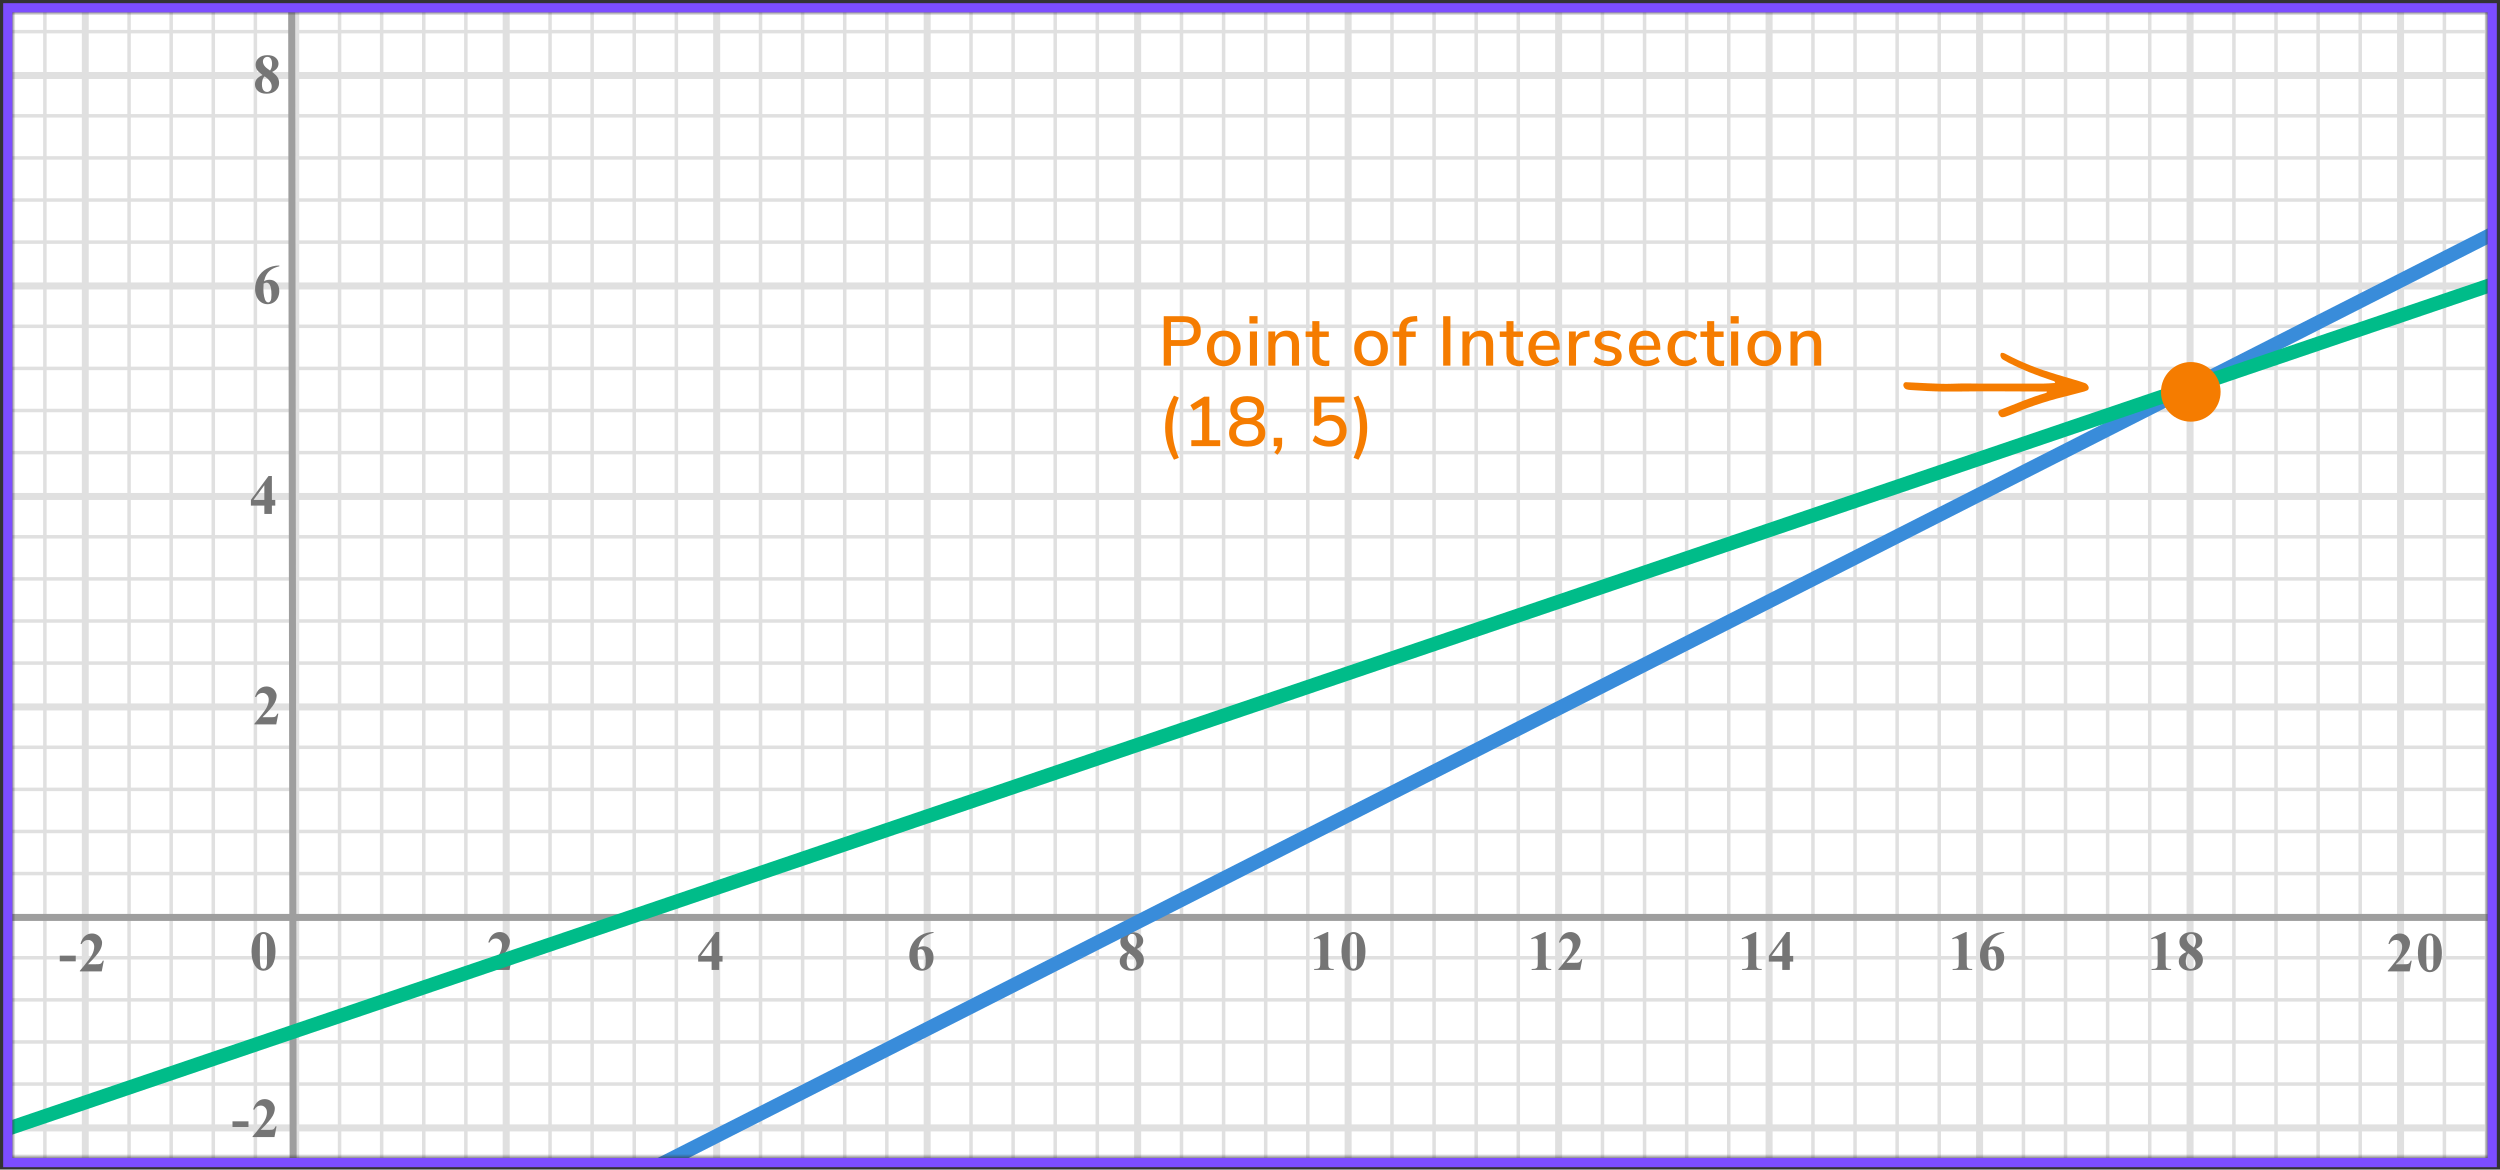 <?xml version="1.0" encoding="UTF-8"?> <svg xmlns="http://www.w3.org/2000/svg" width="404" height="189" viewBox="0 0 404 189" fill="none"><rect x="0" y="0" width="404" height="189" fill="#333333" stroke="none"/><mask id="mask0" maskUnits="userSpaceOnUse" x="2" y="2" width="400" height="186"><rect x="2" y="2" width="400" height="185.13" fill="white"></rect></mask><g mask="url(#mask0)"><rect x="-4.691" y="-90.937" width="417.844" height="340.52" fill="white"></rect><line x1="7.255" y1="249.204" x2="7.255" y2="-90.937" stroke="#E0E0E0" stroke-width="0.567"></line><line x1="13.784" y1="249.204" x2="13.784" y2="-90.937" stroke="#E0E0E0" stroke-width="1.115"></line><line x1="20.861" y1="249.204" x2="20.861" y2="-90.937" stroke="#E0E0E0" stroke-width="0.567"></line><line x1="27.663" y1="249.204" x2="27.663" y2="-90.937" stroke="#E0E0E0" stroke-width="0.567"></line><line x1="34.466" y1="249.204" x2="34.466" y2="-90.937" stroke="#E0E0E0" stroke-width="0.567"></line><line x1="41.269" y1="249.204" x2="41.269" y2="-90.937" stroke="#E0E0E0" stroke-width="0.567"></line><line x1="47.788" y1="249.204" x2="47.788" y2="-90.937" stroke="#E0E0E0" stroke-width="1.134"></line><line x1="54.875" y1="249.204" x2="54.875" y2="-90.937" stroke="#E0E0E0" stroke-width="0.567"></line><line x1="61.678" y1="249.204" x2="61.678" y2="-90.937" stroke="#E0E0E0" stroke-width="0.567"></line><line x1="68.48" y1="249.204" x2="68.48" y2="-90.937" stroke="#E0E0E0" stroke-width="0.567"></line><line x1="75.283" y1="249.204" x2="75.283" y2="-90.937" stroke="#E0E0E0" stroke-width="0.567"></line><line x1="81.802" y1="249.204" x2="81.802" y2="-90.937" stroke="#E0E0E0" stroke-width="1.134"></line><line x1="88.888" y1="249.204" x2="88.888" y2="-90.937" stroke="#E0E0E0" stroke-width="0.567"></line><line x1="95.691" y1="249.204" x2="95.691" y2="-90.937" stroke="#E0E0E0" stroke-width="0.567"></line><line x1="102.494" y1="249.204" x2="102.494" y2="-90.937" stroke="#E0E0E0" stroke-width="0.567"></line><line x1="109.297" y1="249.204" x2="109.297" y2="-90.937" stroke="#E0E0E0" stroke-width="0.567"></line><line x1="115.816" y1="249.204" x2="115.816" y2="-90.937" stroke="#E0E0E0" stroke-width="1.134"></line><line x1="122.903" y1="249.204" x2="122.903" y2="-90.937" stroke="#E0E0E0" stroke-width="0.567"></line><line x1="129.705" y1="249.204" x2="129.705" y2="-90.937" stroke="#E0E0E0" stroke-width="0.567"></line><line x1="136.508" y1="249.204" x2="136.508" y2="-90.937" stroke="#E0E0E0" stroke-width="0.567"></line><line x1="143.311" y1="249.204" x2="143.311" y2="-90.937" stroke="#E0E0E0" stroke-width="0.567"></line><line x1="149.831" y1="249.204" x2="149.831" y2="-90.937" stroke="#E0E0E0" stroke-width="1.134"></line><line x1="156.917" y1="249.204" x2="156.917" y2="-90.937" stroke="#E0E0E0" stroke-width="0.567"></line><line x1="163.719" y1="249.204" x2="163.719" y2="-90.937" stroke="#E0E0E0" stroke-width="0.567"></line><line x1="170.522" y1="249.204" x2="170.522" y2="-90.937" stroke="#E0E0E0" stroke-width="0.567"></line><line x1="177.325" y1="249.204" x2="177.325" y2="-90.937" stroke="#E0E0E0" stroke-width="0.567"></line><line x1="183.844" y1="249.204" x2="183.844" y2="-90.937" stroke="#E0E0E0" stroke-width="1.134"></line><line x1="190.93" y1="249.204" x2="190.93" y2="-90.937" stroke="#E0E0E0" stroke-width="0.567"></line><line x1="197.734" y1="249.204" x2="197.734" y2="-90.937" stroke="#E0E0E0" stroke-width="0.567"></line><line x1="204.536" y1="249.204" x2="204.536" y2="-90.937" stroke="#E0E0E0" stroke-width="0.567"></line><line x1="211.339" y1="249.204" x2="211.339" y2="-90.937" stroke="#E0E0E0" stroke-width="0.567"></line><line x1="217.858" y1="249.204" x2="217.858" y2="-90.937" stroke="#E0E0E0" stroke-width="1.134"></line><line x1="224.945" y1="249.204" x2="224.945" y2="-90.937" stroke="#E0E0E0" stroke-width="0.567"></line><line x1="231.747" y1="249.204" x2="231.747" y2="-90.937" stroke="#E0E0E0" stroke-width="0.567"></line><line x1="238.551" y1="249.204" x2="238.551" y2="-90.937" stroke="#E0E0E0" stroke-width="0.567"></line><line x1="245.353" y1="249.204" x2="245.353" y2="-90.937" stroke="#E0E0E0" stroke-width="0.567"></line><line x1="251.873" y1="249.204" x2="251.873" y2="-90.937" stroke="#E0E0E0" stroke-width="1.134"></line><line x1="258.959" y1="249.204" x2="258.959" y2="-90.937" stroke="#E0E0E0" stroke-width="0.567"></line><line x1="265.761" y1="249.204" x2="265.761" y2="-90.937" stroke="#E0E0E0" stroke-width="0.567"></line><line x1="272.564" y1="249.204" x2="272.564" y2="-90.937" stroke="#E0E0E0" stroke-width="0.567"></line><line x1="279.367" y1="249.204" x2="279.367" y2="-90.937" stroke="#E0E0E0" stroke-width="0.567"></line><line x1="285.886" y1="249.204" x2="285.886" y2="-90.937" stroke="#E0E0E0" stroke-width="1.134"></line><line x1="292.973" y1="249.204" x2="292.973" y2="-90.937" stroke="#E0E0E0" stroke-width="0.567"></line><line x1="299.776" y1="249.204" x2="299.776" y2="-90.937" stroke="#E0E0E0" stroke-width="0.567"></line><line x1="306.578" y1="249.204" x2="306.578" y2="-90.937" stroke="#E0E0E0" stroke-width="0.567"></line><line x1="313.381" y1="249.204" x2="313.381" y2="-90.937" stroke="#E0E0E0" stroke-width="0.567"></line><line x1="319.9" y1="249.204" x2="319.9" y2="-90.937" stroke="#E0E0E0" stroke-width="1.134"></line><line x1="326.987" y1="249.204" x2="326.987" y2="-90.937" stroke="#E0E0E0" stroke-width="0.567"></line><line x1="333.789" y1="249.204" x2="333.789" y2="-90.937" stroke="#E0E0E0" stroke-width="0.567"></line><line x1="340.592" y1="249.204" x2="340.592" y2="-90.937" stroke="#E0E0E0" stroke-width="0.567"></line><line x1="347.395" y1="249.204" x2="347.395" y2="-90.937" stroke="#E0E0E0" stroke-width="0.567"></line><line x1="353.915" y1="249.204" x2="353.915" y2="-90.937" stroke="#E0E0E0" stroke-width="1.134"></line><line x1="361.001" y1="249.204" x2="361.001" y2="-90.937" stroke="#E0E0E0" stroke-width="0.567"></line><line x1="367.803" y1="249.204" x2="367.803" y2="-90.937" stroke="#E0E0E0" stroke-width="0.567"></line><line x1="374.606" y1="249.204" x2="374.606" y2="-90.937" stroke="#E0E0E0" stroke-width="0.567"></line><line x1="381.409" y1="249.204" x2="381.409" y2="-90.937" stroke="#E0E0E0" stroke-width="0.567"></line><line x1="387.928" y1="249.204" x2="387.928" y2="-90.937" stroke="#E0E0E0" stroke-width="1.134"></line><line x1="395.014" y1="249.204" x2="395.014" y2="-90.937" stroke="#E0E0E0" stroke-width="0.567"></line><line x1="401.818" y1="249.204" x2="401.818" y2="-90.937" stroke="#E0E0E0" stroke-width="0.567"></line><line x1="404.974" y1="182.27" x2="-4.691" y2="182.27" stroke="#E0E0E0" stroke-width="1.134"></line><line x1="404.974" y1="175.184" x2="-4.691" y2="175.184" stroke="#E0E0E0" stroke-width="0.567"></line><line x1="404.974" y1="168.381" x2="-4.691" y2="168.381" stroke="#E0E0E0" stroke-width="0.567"></line><line x1="404.974" y1="161.578" x2="-4.691" y2="161.578" stroke="#E0E0E0" stroke-width="0.567"></line><line x1="404.974" y1="154.775" x2="-4.691" y2="154.775" stroke="#E0E0E0" stroke-width="0.567"></line><line x1="404.974" y1="148.256" x2="-4.691" y2="148.256" stroke="#9E9E9E" stroke-width="1.134"></line><line x1="404.974" y1="141.169" x2="-4.691" y2="141.169" stroke="#E0E0E0" stroke-width="0.567"></line><line x1="404.974" y1="134.367" x2="-4.691" y2="134.367" stroke="#E0E0E0" stroke-width="0.567"></line><line x1="404.974" y1="127.564" x2="-4.691" y2="127.564" stroke="#E0E0E0" stroke-width="0.567"></line><line x1="404.974" y1="120.761" x2="-4.691" y2="120.761" stroke="#E0E0E0" stroke-width="0.567"></line><line x1="404.974" y1="114.242" x2="-4.691" y2="114.242" stroke="#E0E0E0" stroke-width="1.134"></line><line x1="404.974" y1="107.156" x2="-4.691" y2="107.156" stroke="#E0E0E0" stroke-width="0.567"></line><line x1="404.974" y1="100.353" x2="-4.691" y2="100.353" stroke="#E0E0E0" stroke-width="0.567"></line><line x1="404.974" y1="93.55" x2="-4.691" y2="93.55" stroke="#E0E0E0" stroke-width="0.567"></line><line x1="404.974" y1="86.747" x2="-4.691" y2="86.747" stroke="#E0E0E0" stroke-width="0.567"></line><line x1="404.974" y1="80.228" x2="-4.691" y2="80.228" stroke="#E0E0E0" stroke-width="1.134"></line><line x1="404.974" y1="73.142" x2="-4.691" y2="73.142" stroke="#E0E0E0" stroke-width="0.567"></line><line x1="404.974" y1="66.339" x2="-4.691" y2="66.339" stroke="#E0E0E0" stroke-width="0.567"></line><line x1="404.974" y1="59.536" x2="-4.691" y2="59.536" stroke="#E0E0E0" stroke-width="0.567"></line><line x1="404.974" y1="52.733" x2="-4.691" y2="52.733" stroke="#E0E0E0" stroke-width="0.567"></line><line x1="404.974" y1="46.214" x2="-4.691" y2="46.214" stroke="#E0E0E0" stroke-width="1.134"></line><line x1="404.974" y1="39.127" x2="-4.691" y2="39.127" stroke="#E0E0E0" stroke-width="0.567"></line><line x1="404.974" y1="32.325" x2="-4.691" y2="32.325" stroke="#E0E0E0" stroke-width="0.567"></line><line x1="404.974" y1="25.522" x2="-4.691" y2="25.522" stroke="#E0E0E0" stroke-width="0.567"></line><line x1="404.974" y1="18.719" x2="-4.691" y2="18.719" stroke="#E0E0E0" stroke-width="0.567"></line><line x1="403.487" y1="12.2" x2="-4.692" y2="12.2" stroke="#E0E0E0" stroke-width="1.134"></line><line x1="403.487" y1="5.114" x2="-4.692" y2="5.114" stroke="#E0E0E0" stroke-width="0.567"></line><path d="M47.121 -9.719L47.378 193.078" stroke="#9E9E9E" stroke-width="1.134"></path><path d="M44.52 153.743C44.52 154.342 44.436 154.901 44.268 155.421C44.168 155.74 44.032 156.001 43.861 156.205C43.692 156.409 43.5 156.571 43.285 156.692C43.069 156.81 42.834 156.869 42.581 156.869C42.291 156.869 42.03 156.796 41.797 156.648C41.563 156.5 41.357 156.289 41.177 156.015C41.047 155.814 40.933 155.547 40.836 155.213C40.709 154.761 40.645 154.295 40.645 153.813C40.645 153.161 40.737 152.562 40.92 152.015C41.07 151.564 41.299 151.218 41.606 150.979C41.913 150.737 42.238 150.616 42.581 150.616C42.929 150.616 43.254 150.735 43.555 150.974C43.859 151.211 44.082 151.53 44.224 151.931C44.422 152.483 44.52 153.087 44.52 153.743ZM43.156 153.734C43.156 152.683 43.15 152.07 43.139 151.896C43.109 151.485 43.038 151.208 42.926 151.063C42.852 150.969 42.733 150.921 42.567 150.921C42.44 150.921 42.34 150.957 42.266 151.028C42.157 151.131 42.083 151.314 42.045 151.577C42.006 151.837 41.987 152.748 41.987 154.309C41.987 155.16 42.017 155.73 42.076 156.019C42.12 156.229 42.183 156.369 42.266 156.44C42.349 156.511 42.458 156.546 42.594 156.546C42.742 156.546 42.852 156.499 42.926 156.404C43.05 156.239 43.121 155.984 43.139 155.638L43.156 153.734Z" fill="#757575"></path><path d="M12.239 155.356H9.656V154.439H12.239V155.356ZM16.438 156.981H12.904V156.884C13.987 155.594 14.644 154.726 14.875 154.28C15.108 153.834 15.225 153.398 15.225 152.973C15.225 152.663 15.129 152.406 14.937 152.203C14.745 151.996 14.51 151.893 14.232 151.893C13.778 151.893 13.425 152.12 13.174 152.575L13.01 152.517C13.169 151.95 13.412 151.531 13.736 151.259C14.061 150.988 14.436 150.852 14.861 150.852C15.165 150.852 15.443 150.923 15.694 151.064C15.945 151.206 16.141 151.401 16.283 151.649C16.425 151.894 16.496 152.124 16.496 152.34C16.496 152.733 16.386 153.131 16.168 153.536C15.87 154.082 15.219 154.844 14.215 155.821H15.512C15.831 155.821 16.038 155.808 16.133 155.781C16.23 155.755 16.31 155.71 16.372 155.648C16.434 155.583 16.515 155.449 16.615 155.245H16.775L16.438 156.981Z" fill="#757575"></path><path d="M44.64 117.062H41.106V116.965C42.189 115.675 42.846 114.806 43.077 114.361C43.31 113.915 43.426 113.479 43.426 113.054C43.426 112.744 43.331 112.487 43.139 112.283C42.947 112.077 42.712 111.973 42.434 111.973C41.98 111.973 41.627 112.201 41.376 112.655L41.212 112.598C41.371 112.031 41.614 111.612 41.938 111.34C42.263 111.068 42.638 110.933 43.063 110.933C43.367 110.933 43.645 111.004 43.896 111.145C44.147 111.287 44.343 111.482 44.485 111.73C44.627 111.975 44.698 112.205 44.698 112.421C44.698 112.813 44.588 113.212 44.37 113.617C44.072 114.163 43.421 114.925 42.417 115.902H43.714C44.033 115.902 44.24 115.889 44.334 115.862C44.432 115.835 44.512 115.791 44.574 115.729C44.636 115.664 44.717 115.53 44.817 115.326H44.977L44.64 117.062Z" fill="#757575"></path><path d="M40.153 182.122H37.57V181.205H40.153V182.122ZM44.352 183.747H40.818V183.65C41.901 182.36 42.558 181.492 42.789 181.046C43.022 180.6 43.139 180.164 43.139 179.739C43.139 179.429 43.042 179.172 42.851 178.969C42.659 178.762 42.424 178.658 42.146 178.658C41.692 178.658 41.339 178.886 41.088 179.341L40.924 179.283C41.083 178.716 41.326 178.297 41.65 178.025C41.975 177.754 42.35 177.618 42.775 177.618C43.079 177.618 43.357 177.689 43.608 177.83C43.859 177.972 44.055 178.167 44.197 178.415C44.339 178.66 44.41 178.89 44.41 179.106C44.41 179.499 44.3 179.897 44.082 180.302C43.784 180.848 43.133 181.61 42.129 182.587H43.426C43.745 182.587 43.952 182.574 44.046 182.547C44.144 182.521 44.224 182.476 44.285 182.414C44.348 182.349 44.429 182.215 44.529 182.011H44.689L44.352 183.747Z" fill="#757575"></path><path d="M40.543 80.785L43.396 76.918H43.936V80.785H44.485V81.702H43.936V83.048H42.718V81.702H40.543V80.785ZM40.973 80.785H42.718V78.415L40.973 80.785Z" fill="#757575"></path><path d="M45.145 42.905V43.029C44.611 43.164 44.181 43.34 43.856 43.556C43.534 43.768 43.279 44.028 43.09 44.335C42.904 44.639 42.759 45.017 42.656 45.469C42.786 45.38 42.894 45.323 42.979 45.296C43.171 45.237 43.364 45.208 43.559 45.208C44.008 45.208 44.382 45.371 44.68 45.699C44.981 46.024 45.132 46.468 45.132 47.032C45.132 47.428 45.05 47.791 44.888 48.122C44.726 48.453 44.495 48.708 44.197 48.888C43.899 49.068 43.58 49.158 43.24 49.158C42.871 49.158 42.53 49.058 42.218 48.857C41.904 48.653 41.659 48.357 41.482 47.967C41.308 47.577 41.221 47.153 41.221 46.696C41.221 46.023 41.382 45.397 41.704 44.818C42.029 44.236 42.488 43.774 43.081 43.432C43.678 43.086 44.365 42.91 45.145 42.905ZM42.598 45.828C42.575 46.235 42.563 46.533 42.563 46.722C42.563 47.13 42.601 47.524 42.678 47.905C42.758 48.286 42.866 48.553 43.001 48.706C43.099 48.816 43.214 48.87 43.347 48.87C43.483 48.87 43.604 48.792 43.71 48.636C43.816 48.476 43.869 48.154 43.869 47.67C43.869 46.855 43.77 46.293 43.573 45.983C43.446 45.782 43.275 45.681 43.059 45.681C42.941 45.681 42.787 45.73 42.598 45.828Z" fill="#757575"></path><path d="M43.976 11.627C44.398 11.938 44.69 12.227 44.853 12.495C45.018 12.761 45.101 13.067 45.101 13.412C45.101 13.897 44.918 14.307 44.551 14.644C44.188 14.977 43.694 15.144 43.068 15.144C42.474 15.144 42.015 14.998 41.69 14.706C41.366 14.413 41.203 14.056 41.203 13.634C41.203 13.312 41.296 13.03 41.482 12.788C41.671 12.546 41.984 12.324 42.421 12.123C41.946 11.76 41.64 11.464 41.504 11.233C41.371 11.003 41.305 10.736 41.305 10.432C41.305 10.03 41.475 9.677 41.814 9.373C42.157 9.066 42.625 8.913 43.218 8.913C43.791 8.913 44.231 9.048 44.538 9.32C44.848 9.589 45.003 9.912 45.003 10.29C45.003 10.573 44.919 10.824 44.751 11.043C44.585 11.258 44.327 11.453 43.976 11.627ZM43.639 11.402C43.748 11.254 43.83 11.089 43.883 10.906C43.936 10.723 43.962 10.522 43.962 10.303C43.962 9.919 43.88 9.626 43.714 9.422C43.59 9.265 43.419 9.187 43.201 9.187C43.003 9.187 42.834 9.259 42.696 9.404C42.557 9.546 42.488 9.723 42.488 9.936C42.488 10.151 42.564 10.376 42.718 10.609C42.874 10.839 43.181 11.103 43.639 11.402ZM42.753 12.336C42.662 12.419 42.597 12.494 42.559 12.562C42.499 12.665 42.446 12.816 42.399 13.014C42.352 13.211 42.328 13.418 42.328 13.634C42.328 13.911 42.364 14.145 42.434 14.334C42.505 14.52 42.606 14.654 42.736 14.737C42.868 14.819 43.004 14.861 43.143 14.861C43.359 14.861 43.54 14.782 43.688 14.626C43.836 14.466 43.909 14.249 43.909 13.975C43.909 13.402 43.524 12.856 42.753 12.336Z" fill="#757575"></path><path d="M150.872 150.616V150.74C150.337 150.876 149.908 151.051 149.583 151.267C149.261 151.479 149.006 151.739 148.817 152.046C148.631 152.35 148.486 152.728 148.383 153.18C148.513 153.092 148.62 153.034 148.706 153.007C148.898 152.948 149.091 152.919 149.286 152.919C149.735 152.919 150.108 153.083 150.407 153.41C150.708 153.735 150.858 154.18 150.858 154.743C150.858 155.139 150.777 155.502 150.615 155.833C150.452 156.164 150.222 156.419 149.924 156.599C149.626 156.779 149.307 156.869 148.967 156.869C148.598 156.869 148.257 156.769 147.944 156.568C147.631 156.364 147.386 156.068 147.209 155.678C147.035 155.288 146.948 154.865 146.948 154.407C146.948 153.734 147.109 153.108 147.43 152.529C147.755 151.947 148.214 151.485 148.808 151.143C149.404 150.797 150.092 150.622 150.872 150.616ZM148.325 153.539C148.301 153.946 148.29 154.245 148.29 154.433C148.29 154.841 148.328 155.235 148.405 155.616C148.485 155.997 148.592 156.264 148.728 156.418C148.826 156.527 148.941 156.581 149.074 156.581C149.209 156.581 149.33 156.503 149.437 156.347C149.543 156.187 149.596 155.865 149.596 155.381C149.596 154.566 149.497 154.004 149.299 153.694C149.173 153.493 149.001 153.393 148.786 153.393C148.668 153.393 148.514 153.441 148.325 153.539Z" fill="#757575"></path><path d="M112.823 154.482L115.676 150.616H116.216V154.482H116.765V155.399H116.216V156.745H114.998V155.399H112.823V154.482ZM113.253 154.482H114.998V152.113L113.253 154.482Z" fill="#757575"></path><path d="M82.339 156.745H78.805V156.648C79.888 155.358 80.545 154.49 80.776 154.044C81.009 153.598 81.126 153.162 81.126 152.737C81.126 152.427 81.029 152.17 80.838 151.967C80.646 151.76 80.411 151.657 80.133 151.657C79.679 151.657 79.326 151.884 79.075 152.339L78.911 152.281C79.07 151.714 79.313 151.295 79.637 151.023C79.962 150.752 80.337 150.616 80.762 150.616C81.066 150.616 81.344 150.687 81.595 150.828C81.846 150.97 82.042 151.165 82.184 151.413C82.326 151.658 82.397 151.888 82.397 152.104C82.397 152.497 82.287 152.895 82.069 153.3C81.771 153.846 81.12 154.608 80.116 155.585H81.413C81.732 155.585 81.939 155.572 82.033 155.545C82.131 155.519 82.211 155.474 82.273 155.412C82.335 155.347 82.416 155.213 82.516 155.009H82.676L82.339 156.745Z" fill="#757575"></path><path d="M183.717 153.353C184.139 153.663 184.431 153.952 184.594 154.221C184.759 154.487 184.842 154.792 184.842 155.138C184.842 155.622 184.659 156.032 184.292 156.369C183.929 156.703 183.435 156.869 182.809 156.869C182.215 156.869 181.756 156.723 181.431 156.431C181.107 156.139 180.944 155.781 180.944 155.359C180.944 155.037 181.037 154.755 181.223 154.513C181.412 154.271 181.725 154.05 182.162 153.849C181.687 153.486 181.381 153.189 181.245 152.959C181.112 152.728 181.046 152.461 181.046 152.157C181.046 151.755 181.216 151.403 181.555 151.099C181.898 150.791 182.366 150.638 182.959 150.638C183.532 150.638 183.972 150.774 184.279 151.045C184.589 151.314 184.744 151.637 184.744 152.015C184.744 152.299 184.66 152.55 184.492 152.768C184.326 152.984 184.068 153.179 183.717 153.353ZM183.38 153.127C183.489 152.979 183.571 152.814 183.624 152.631C183.677 152.448 183.703 152.247 183.703 152.029C183.703 151.645 183.621 151.351 183.455 151.147C183.331 150.991 183.16 150.912 182.942 150.912C182.744 150.912 182.575 150.985 182.437 151.13C182.298 151.271 182.229 151.448 182.229 151.661C182.229 151.877 182.305 152.101 182.459 152.334C182.615 152.564 182.922 152.829 183.38 153.127ZM182.494 154.061C182.403 154.144 182.338 154.219 182.299 154.287C182.24 154.391 182.187 154.541 182.14 154.739C182.093 154.937 182.069 155.144 182.069 155.359C182.069 155.637 182.105 155.87 182.175 156.059C182.246 156.245 182.347 156.379 182.477 156.462C182.609 156.545 182.745 156.586 182.884 156.586C183.1 156.586 183.281 156.508 183.429 156.351C183.576 156.192 183.65 155.975 183.65 155.7C183.65 155.127 183.265 154.581 182.494 154.061Z" fill="#757575"></path><path d="M214.646 150.616V155.527C214.646 155.896 214.662 156.133 214.694 156.236C214.727 156.336 214.795 156.419 214.898 156.484C215.001 156.549 215.167 156.581 215.394 156.581H215.531V156.745H212.369V156.581H212.529C212.786 156.581 212.969 156.552 213.078 156.493C213.187 156.434 213.261 156.353 213.299 156.249C213.338 156.146 213.357 155.905 213.357 155.527V152.414C213.357 152.136 213.344 151.964 213.317 151.896C213.29 151.825 213.24 151.766 213.166 151.719C213.096 151.668 213.013 151.643 212.918 151.643C212.768 151.643 212.585 151.69 212.369 151.785L212.289 151.626L214.499 150.616H214.646ZM220.657 153.743C220.657 154.342 220.572 154.901 220.404 155.421C220.304 155.74 220.168 156.001 219.997 156.205C219.828 156.409 219.636 156.571 219.421 156.692C219.205 156.81 218.971 156.869 218.717 156.869C218.427 156.869 218.166 156.796 217.933 156.648C217.7 156.5 217.493 156.289 217.313 156.015C217.183 155.814 217.069 155.547 216.972 155.213C216.845 154.761 216.781 154.295 216.781 153.813C216.781 153.161 216.873 152.562 217.056 152.015C217.206 151.564 217.435 151.218 217.742 150.979C218.049 150.737 218.374 150.616 218.717 150.616C219.065 150.616 219.39 150.735 219.691 150.974C219.995 151.211 220.218 151.53 220.36 151.931C220.558 152.483 220.657 153.087 220.657 153.743ZM219.292 153.734C219.292 152.683 219.287 152.07 219.275 151.896C219.245 151.485 219.174 151.208 219.062 151.063C218.988 150.969 218.869 150.921 218.703 150.921C218.576 150.921 218.476 150.957 218.402 151.028C218.293 151.131 218.219 151.314 218.181 151.577C218.142 151.837 218.123 152.748 218.123 154.309C218.123 155.16 218.153 155.73 218.212 156.019C218.256 156.229 218.32 156.369 218.402 156.44C218.485 156.511 218.594 156.546 218.73 156.546C218.878 156.546 218.988 156.499 219.062 156.404C219.186 156.239 219.257 155.984 219.275 155.638L219.292 153.734Z" fill="#757575"></path><path d="M249.794 150.616V155.527C249.794 155.896 249.81 156.133 249.842 156.236C249.875 156.336 249.943 156.419 250.046 156.484C250.149 156.549 250.315 156.581 250.542 156.581H250.679V156.745H247.517V156.581H247.677C247.933 156.581 248.117 156.552 248.226 156.493C248.335 156.434 248.409 156.353 248.447 156.249C248.486 156.146 248.505 155.905 248.505 155.527V152.414C248.505 152.136 248.491 151.964 248.465 151.896C248.438 151.825 248.388 151.766 248.314 151.719C248.243 151.668 248.161 151.643 248.066 151.643C247.916 151.643 247.733 151.69 247.517 151.785L247.437 151.626L249.647 150.616H249.794ZM255.357 156.745H251.823V156.648C252.907 155.358 253.563 154.49 253.794 154.044C254.027 153.598 254.144 153.162 254.144 152.737C254.144 152.427 254.048 152.17 253.856 151.967C253.664 151.76 253.429 151.657 253.152 151.657C252.697 151.657 252.344 151.884 252.093 152.339L251.929 152.281C252.089 151.714 252.331 151.295 252.656 151.023C252.98 150.752 253.355 150.616 253.781 150.616C254.085 150.616 254.362 150.687 254.613 150.828C254.864 150.97 255.06 151.165 255.202 151.413C255.344 151.658 255.415 151.888 255.415 152.104C255.415 152.497 255.306 152.895 255.087 153.3C254.789 153.846 254.138 154.608 253.134 155.585H254.432C254.75 155.585 254.957 155.572 255.052 155.545C255.149 155.519 255.229 155.474 255.291 155.412C255.353 155.347 255.434 155.213 255.534 155.009H255.694L255.357 156.745Z" fill="#757575"></path><path d="M283.808 150.616V155.527C283.808 155.896 283.824 156.133 283.856 156.236C283.889 156.336 283.957 156.419 284.06 156.484C284.164 156.549 284.329 156.581 284.556 156.581H284.694V156.745H281.531V156.581H281.691C281.948 156.581 282.131 156.552 282.24 156.493C282.349 156.434 282.423 156.353 282.461 156.249C282.5 156.146 282.519 155.905 282.519 155.527V152.414C282.519 152.136 282.506 151.964 282.479 151.896C282.453 151.825 282.402 151.766 282.329 151.719C282.258 151.668 282.175 151.643 282.08 151.643C281.93 151.643 281.747 151.69 281.531 151.785L281.452 151.626L283.662 150.616H283.808ZM285.842 154.482L288.694 150.616H289.234V154.482H289.783V155.399H289.234V156.745H288.016V155.399H285.842V154.482ZM286.271 154.482H288.016V152.113L286.271 154.482Z" fill="#757575"></path><path d="M317.821 150.616V155.527C317.821 155.896 317.838 156.133 317.87 156.236C317.903 156.336 317.971 156.419 318.074 156.484C318.177 156.549 318.343 156.581 318.57 156.581H318.707V156.745H315.545V156.581H315.704C315.961 156.581 316.144 156.552 316.254 156.493C316.363 156.434 316.437 156.353 316.475 156.249C316.513 156.146 316.533 155.905 316.533 155.527V152.414C316.533 152.136 316.519 151.964 316.493 151.896C316.466 151.825 316.416 151.766 316.342 151.719C316.271 151.668 316.189 151.643 316.094 151.643C315.944 151.643 315.761 151.69 315.545 151.785L315.465 151.626L317.675 150.616H317.821ZM323.89 150.616V150.74C323.356 150.876 322.926 151.051 322.601 151.267C322.279 151.479 322.024 151.739 321.835 152.046C321.649 152.35 321.504 152.728 321.401 153.18C321.531 153.092 321.639 153.034 321.724 153.007C321.916 152.948 322.11 152.919 322.304 152.919C322.753 152.919 323.127 153.083 323.425 153.41C323.726 153.735 323.877 154.18 323.877 154.743C323.877 155.139 323.795 155.502 323.633 155.833C323.471 156.164 323.24 156.419 322.942 156.599C322.644 156.779 322.325 156.869 321.985 156.869C321.616 156.869 321.275 156.769 320.962 156.568C320.649 156.364 320.404 156.068 320.227 155.678C320.053 155.288 319.966 154.865 319.966 154.407C319.966 153.734 320.127 153.108 320.449 152.529C320.773 151.947 321.233 151.485 321.826 151.143C322.422 150.797 323.11 150.622 323.89 150.616ZM321.343 153.539C321.32 153.946 321.308 154.245 321.308 154.433C321.308 154.841 321.346 155.235 321.423 155.616C321.503 155.997 321.611 156.264 321.746 156.418C321.844 156.527 321.959 156.581 322.092 156.581C322.228 156.581 322.349 156.503 322.455 156.347C322.561 156.187 322.614 155.865 322.614 155.381C322.614 154.566 322.515 154.004 322.318 153.694C322.191 153.493 322.019 153.393 321.804 153.393C321.686 153.393 321.532 153.441 321.343 153.539Z" fill="#757575"></path><path d="M349.965 150.616V155.527C349.965 155.896 349.981 156.133 350.014 156.236C350.046 156.336 350.114 156.419 350.217 156.484C350.321 156.549 350.486 156.581 350.713 156.581H350.851V156.745H347.688V156.581H347.848C348.105 156.581 348.288 156.552 348.397 156.493C348.506 156.434 348.58 156.353 348.618 156.249C348.657 156.146 348.676 155.905 348.676 155.527V152.414C348.676 152.136 348.663 151.964 348.636 151.896C348.61 151.825 348.559 151.766 348.486 151.719C348.415 151.668 348.332 151.643 348.238 151.643C348.087 151.643 347.904 151.69 347.688 151.785L347.609 151.626L349.819 150.616H349.965ZM354.864 153.353C355.286 153.663 355.579 153.952 355.741 154.221C355.906 154.487 355.989 154.792 355.989 155.138C355.989 155.622 355.806 156.032 355.44 156.369C355.077 156.703 354.582 156.869 353.956 156.869C353.363 156.869 352.904 156.723 352.579 156.431C352.254 156.139 352.092 155.781 352.092 155.359C352.092 155.037 352.185 154.755 352.371 154.513C352.56 154.271 352.873 154.05 353.31 153.849C352.834 153.486 352.529 153.189 352.393 152.959C352.26 152.728 352.193 152.461 352.193 152.157C352.193 151.755 352.363 151.403 352.703 151.099C353.045 150.791 353.513 150.638 354.107 150.638C354.68 150.638 355.119 150.774 355.427 151.045C355.737 151.314 355.892 151.637 355.892 152.015C355.892 152.299 355.807 152.55 355.639 152.768C355.474 152.984 355.215 153.179 354.864 153.353ZM354.527 153.127C354.637 152.979 354.718 152.814 354.771 152.631C354.824 152.448 354.851 152.247 354.851 152.029C354.851 151.645 354.768 151.351 354.603 151.147C354.479 150.991 354.308 150.912 354.089 150.912C353.891 150.912 353.723 150.985 353.584 151.13C353.445 151.271 353.376 151.448 353.376 151.661C353.376 151.877 353.453 152.101 353.606 152.334C353.763 152.564 354.07 152.829 354.527 153.127ZM353.642 154.061C353.55 154.144 353.485 154.219 353.447 154.287C353.388 154.391 353.335 154.541 353.287 154.739C353.24 154.937 353.217 155.144 353.217 155.359C353.217 155.637 353.252 155.87 353.323 156.059C353.394 156.245 353.494 156.379 353.624 156.462C353.757 156.545 353.893 156.586 354.031 156.586C354.247 156.586 354.429 156.508 354.576 156.351C354.724 156.192 354.798 155.975 354.798 155.7C354.798 155.127 354.412 154.581 353.642 154.061Z" fill="#757575"></path><path d="M389.399 156.981H385.865V156.884C386.948 155.594 387.605 154.726 387.835 154.28C388.069 153.834 388.185 153.398 388.185 152.973C388.185 152.663 388.089 152.406 387.897 152.203C387.705 151.996 387.471 151.893 387.193 151.893C386.738 151.893 386.386 152.12 386.135 152.575L385.971 152.517C386.13 151.95 386.372 151.531 386.697 151.259C387.022 150.988 387.397 150.852 387.822 150.852C388.126 150.852 388.404 150.923 388.655 151.064C388.906 151.206 389.102 151.401 389.244 151.649C389.385 151.894 389.456 152.124 389.456 152.34C389.456 152.733 389.347 153.131 389.129 153.536C388.83 154.082 388.179 154.844 387.175 155.821H388.473C388.792 155.821 388.999 155.808 389.093 155.781C389.191 155.755 389.27 155.71 389.332 155.648C389.394 155.583 389.476 155.449 389.576 155.245H389.735L389.399 156.981ZM394.608 153.979C394.608 154.578 394.524 155.138 394.356 155.657C394.255 155.976 394.119 156.237 393.948 156.441C393.78 156.645 393.588 156.807 393.372 156.928C393.157 157.046 392.922 157.105 392.668 157.105C392.379 157.105 392.118 157.032 391.884 156.884C391.651 156.736 391.444 156.525 391.264 156.251C391.134 156.05 391.021 155.783 390.923 155.449C390.796 154.997 390.733 154.531 390.733 154.05C390.733 153.397 390.824 152.798 391.007 152.251C391.158 151.8 391.387 151.454 391.694 151.215C392.001 150.973 392.326 150.852 392.668 150.852C393.017 150.852 393.341 150.971 393.643 151.211C393.947 151.447 394.17 151.766 394.311 152.167C394.509 152.719 394.608 153.323 394.608 153.979ZM393.244 153.97C393.244 152.919 393.238 152.306 393.226 152.132C393.197 151.721 393.126 151.444 393.014 151.299C392.94 151.205 392.82 151.157 392.655 151.157C392.528 151.157 392.428 151.193 392.354 151.264C392.245 151.367 392.171 151.55 392.132 151.813C392.094 152.073 392.075 152.984 392.075 154.546C392.075 155.396 392.104 155.966 392.163 156.255C392.208 156.465 392.271 156.605 392.354 156.676C392.436 156.747 392.546 156.782 392.681 156.782C392.829 156.782 392.94 156.735 393.014 156.64C393.138 156.475 393.209 156.22 393.226 155.874L393.244 153.97Z" fill="#757575"></path><path d="M91.219 196.052L419.101 29.509" stroke="#398CDA" stroke-width="2.268"></path><path d="M-38.892 196.052L418.357 40.662" stroke="#00BC89" stroke-width="2.268"></path><circle cx="354.031" cy="63.324" r="4.819" fill="#F57C00"></circle><path fill-rule="evenodd" clip-rule="evenodd" d="M320.571 61.995C318.691 61.973 317.088 61.937 315.481 62.013C314.177 62.075 312.864 61.984 311.556 61.937C310.375 61.894 309.195 61.817 308.014 61.761C307.706 61.747 307.503 62.072 307.601 62.388C307.681 62.648 307.84 62.842 308.095 62.922C308.294 62.985 308.508 63.011 308.717 63.025C310.529 63.154 312.341 63.26 314.161 63.276C316.907 63.298 319.652 63.213 322.398 63.238C325.103 63.263 327.808 63.259 330.513 63.273C330.609 63.273 330.781 63.211 330.78 63.372C330.779 63.433 330.594 63.516 330.481 63.548C328.198 64.19 326.034 65.152 323.827 66C323.63 66.075 323.434 66.155 323.242 66.242C323.01 66.348 322.887 66.545 322.922 66.732C322.993 67.107 323.289 67.44 323.565 67.428C323.731 67.421 323.903 67.395 324.059 67.34C324.497 67.186 324.936 67.03 325.362 66.845C328.434 65.516 331.623 64.551 334.875 63.778C335.533 63.622 336.184 63.441 336.836 63.263C336.997 63.219 337.154 63.155 337.306 63.085C337.527 62.983 337.606 62.657 337.482 62.427C337.359 62.197 337.2 62.002 336.951 61.908C336.674 61.805 336.393 61.711 336.111 61.627C334.816 61.24 333.52 60.856 332.224 60.473C329.462 59.655 326.791 58.612 324.243 57.263C324.094 57.185 323.945 57.098 323.786 57.047C323.675 57.011 323.543 57.014 323.424 57.029C323.321 57.041 323.238 57.322 323.269 57.476C323.319 57.736 323.435 57.962 323.661 58.101C323.984 58.3 324.317 58.486 324.654 58.66C326.762 59.747 328.965 60.604 331.212 61.352C331.452 61.432 331.695 61.505 331.93 61.597C331.999 61.623 332.065 61.695 332.098 61.763C332.136 61.844 332.071 61.892 331.957 61.898C331.366 61.928 330.776 61.988 330.185 61.99C327.016 61.999 323.846 61.995 320.677 61.995H320.571Z" fill="#F57C00"></path><path d="M188.06 51.103H191.37C192.217 51.103 192.874 51.311 193.343 51.727C193.812 52.143 194.046 52.732 194.046 53.496C194.046 54.252 193.812 54.841 193.343 55.264C192.874 55.688 192.217 55.899 191.37 55.899H189.227V59.097H188.06V51.103ZM191.246 54.958C192.364 54.958 192.924 54.471 192.924 53.496C192.924 52.528 192.364 52.044 191.246 52.044H189.227V54.958H191.246ZM197.762 59.176C197.218 59.176 196.738 59.059 196.322 58.825C195.914 58.59 195.596 58.258 195.37 57.827C195.15 57.388 195.041 56.882 195.041 56.307C195.041 55.725 195.15 55.219 195.37 54.788C195.596 54.35 195.914 54.014 196.322 53.779C196.738 53.545 197.218 53.428 197.762 53.428C198.306 53.428 198.782 53.545 199.191 53.779C199.606 54.014 199.924 54.35 200.143 54.788C200.37 55.219 200.483 55.725 200.483 56.307C200.483 56.882 200.37 57.388 200.143 57.827C199.924 58.258 199.606 58.59 199.191 58.825C198.782 59.059 198.306 59.176 197.762 59.176ZM197.762 58.269C198.268 58.269 198.654 58.103 198.918 57.77C199.191 57.438 199.327 56.95 199.327 56.307C199.327 55.673 199.191 55.189 198.918 54.856C198.646 54.516 198.261 54.346 197.762 54.346C197.263 54.346 196.878 54.516 196.606 54.856C196.333 55.189 196.197 55.673 196.197 56.307C196.197 56.95 196.33 57.438 196.594 57.77C196.866 58.103 197.256 58.269 197.762 58.269ZM201.985 59.097V53.564H203.13V59.097H201.985ZM201.906 51.092H203.221V52.282H201.906V51.092ZM207.939 53.428C209.262 53.428 209.924 54.172 209.924 55.661V59.097H208.778V55.718C208.778 55.249 208.684 54.905 208.495 54.686C208.314 54.467 208.026 54.357 207.633 54.357C207.172 54.357 206.802 54.501 206.522 54.788C206.243 55.075 206.103 55.461 206.103 55.945V59.097H204.958V53.564H206.08V54.448C206.261 54.115 206.515 53.862 206.84 53.688C207.165 53.515 207.531 53.428 207.939 53.428ZM214.336 58.292C214.51 58.292 214.68 58.28 214.846 58.258L214.79 59.131C214.601 59.161 214.404 59.176 214.2 59.176C213.482 59.176 212.945 59.002 212.59 58.654C212.242 58.299 212.068 57.789 212.068 57.124V54.448H210.991V53.564H212.068V51.897H213.214V53.564H214.733V54.448H213.214V57.078C213.214 57.887 213.588 58.292 214.336 58.292ZM221.561 59.176C221.017 59.176 220.537 59.059 220.121 58.825C219.713 58.59 219.395 58.258 219.168 57.827C218.949 57.388 218.84 56.882 218.84 56.307C218.84 55.725 218.949 55.219 219.168 54.788C219.395 54.35 219.713 54.014 220.121 53.779C220.537 53.545 221.017 53.428 221.561 53.428C222.105 53.428 222.581 53.545 222.989 53.779C223.405 54.014 223.723 54.35 223.942 54.788C224.169 55.219 224.282 55.725 224.282 56.307C224.282 56.882 224.169 57.388 223.942 57.827C223.723 58.258 223.405 58.59 222.989 58.825C222.581 59.059 222.105 59.176 221.561 59.176ZM221.561 58.269C222.067 58.269 222.453 58.103 222.717 57.77C222.989 57.438 223.125 56.95 223.125 56.307C223.125 55.673 222.989 55.189 222.717 54.856C222.445 54.516 222.06 54.346 221.561 54.346C221.062 54.346 220.676 54.516 220.404 54.856C220.132 55.189 219.996 55.673 219.996 56.307C219.996 56.95 220.128 57.438 220.393 57.77C220.665 58.103 221.054 58.269 221.561 58.269ZM227.258 53.564H228.777V54.448H227.258V59.097H226.113V54.448H225.036V53.564H226.113V53.462C226.113 52.698 226.306 52.124 226.691 51.738C227.084 51.353 227.681 51.137 228.483 51.092L228.993 51.069L229.061 51.931L228.539 51.965C228.086 51.988 227.757 52.105 227.553 52.316C227.356 52.528 227.258 52.849 227.258 53.28V53.564ZM233.216 59.097V51.103H234.384V59.097H233.216ZM239.311 53.428C240.634 53.428 241.295 54.172 241.295 55.661V59.097H240.15V55.718C240.15 55.249 240.056 54.905 239.867 54.686C239.685 54.467 239.398 54.357 239.005 54.357C238.544 54.357 238.174 54.501 237.894 54.788C237.614 55.075 237.474 55.461 237.474 55.945V59.097H236.329V53.564H237.452V54.448C237.633 54.115 237.886 53.862 238.211 53.688C238.536 53.515 238.903 53.428 239.311 53.428ZM245.708 58.292C245.882 58.292 246.052 58.28 246.218 58.258L246.161 59.131C245.972 59.161 245.776 59.176 245.572 59.176C244.854 59.176 244.317 59.002 243.962 58.654C243.614 58.299 243.44 57.789 243.44 57.124V54.448H242.363V53.564H243.44V51.897H244.585V53.564H246.105V54.448H244.585V57.078C244.585 57.887 244.959 58.292 245.708 58.292ZM252.052 56.523H248.14C248.223 57.694 248.805 58.28 249.886 58.28C250.521 58.28 251.096 58.072 251.61 57.657L251.961 58.462C251.704 58.681 251.387 58.855 251.009 58.983C250.631 59.112 250.245 59.176 249.852 59.176C248.968 59.176 248.269 58.923 247.755 58.416C247.248 57.91 246.995 57.211 246.995 56.319C246.995 55.752 247.105 55.249 247.324 54.811C247.551 54.373 247.864 54.032 248.265 53.791C248.673 53.549 249.134 53.428 249.648 53.428C250.397 53.428 250.982 53.67 251.406 54.153C251.836 54.637 252.052 55.306 252.052 56.16V56.523ZM249.671 54.267C249.232 54.267 248.881 54.407 248.616 54.686C248.359 54.958 248.204 55.351 248.152 55.865H251.065C251.043 55.351 250.91 54.958 250.669 54.686C250.434 54.407 250.102 54.267 249.671 54.267ZM256.908 54.391L256.216 54.459C255.672 54.512 255.279 54.679 255.037 54.958C254.803 55.238 254.686 55.593 254.686 56.024V59.097H253.541V53.564H254.652V54.528C254.946 53.877 255.547 53.518 256.454 53.45L256.829 53.428L256.908 54.391ZM259.814 59.176C258.854 59.176 258.087 58.942 257.513 58.473L257.864 57.645C258.431 58.084 259.092 58.303 259.848 58.303C260.219 58.303 260.502 58.242 260.699 58.122C260.895 57.993 260.993 57.816 260.993 57.589C260.993 57.392 260.925 57.237 260.789 57.124C260.661 57.011 260.434 56.916 260.109 56.84L259.191 56.636C258.699 56.523 258.329 56.338 258.079 56.081C257.83 55.824 257.705 55.499 257.705 55.106C257.705 54.607 257.906 54.202 258.306 53.892C258.714 53.583 259.247 53.428 259.905 53.428C260.298 53.428 260.672 53.492 261.027 53.62C261.383 53.741 261.689 53.915 261.946 54.142L261.594 54.947C261.05 54.516 260.487 54.301 259.905 54.301C259.557 54.301 259.281 54.369 259.077 54.505C258.881 54.641 258.782 54.826 258.782 55.06C258.782 55.249 258.843 55.404 258.964 55.525C259.092 55.639 259.293 55.725 259.565 55.786L260.506 56.001C261.042 56.122 261.435 56.311 261.685 56.568C261.934 56.818 262.059 57.147 262.059 57.555C262.059 58.054 261.855 58.45 261.447 58.745C261.046 59.032 260.502 59.176 259.814 59.176ZM268.3 56.523H264.388C264.471 57.694 265.053 58.28 266.134 58.28C266.769 58.28 267.344 58.072 267.858 57.657L268.209 58.462C267.952 58.681 267.635 58.855 267.257 58.983C266.879 59.112 266.493 59.176 266.1 59.176C265.216 59.176 264.517 58.923 264.003 58.416C263.496 57.91 263.243 57.211 263.243 56.319C263.243 55.752 263.353 55.249 263.572 54.811C263.799 54.373 264.112 54.032 264.513 53.791C264.921 53.549 265.382 53.428 265.896 53.428C266.644 53.428 267.23 53.67 267.653 54.153C268.084 54.637 268.3 55.306 268.3 56.16V56.523ZM265.919 54.267C265.48 54.267 265.129 54.407 264.864 54.686C264.607 54.958 264.452 55.351 264.399 55.865H267.313C267.291 55.351 267.158 54.958 266.917 54.686C266.682 54.407 266.35 54.267 265.919 54.267ZM272.215 59.176C271.655 59.176 271.168 59.059 270.752 58.825C270.344 58.59 270.027 58.261 269.8 57.838C269.581 57.407 269.471 56.905 269.471 56.33C269.471 55.756 269.584 55.249 269.811 54.811C270.045 54.373 270.37 54.032 270.786 53.791C271.209 53.549 271.701 53.428 272.26 53.428C272.646 53.428 273.016 53.492 273.371 53.62C273.734 53.749 274.029 53.923 274.256 54.142L273.904 54.958C273.405 54.55 272.887 54.346 272.351 54.346C271.822 54.346 271.406 54.52 271.104 54.868C270.809 55.208 270.661 55.691 270.661 56.319C270.661 56.939 270.809 57.419 271.104 57.759C271.398 58.091 271.814 58.258 272.351 58.258C272.887 58.258 273.405 58.054 273.904 57.645L274.256 58.473C274.014 58.692 273.711 58.866 273.349 58.995C272.986 59.116 272.608 59.176 272.215 59.176ZM278.137 58.292C278.311 58.292 278.481 58.28 278.647 58.258L278.591 59.131C278.402 59.161 278.205 59.176 278.001 59.176C277.283 59.176 276.746 59.002 276.391 58.654C276.043 58.299 275.87 57.789 275.87 57.124V54.448H274.792V53.564H275.87V51.897H277.015V53.564H278.534V54.448H277.015V57.078C277.015 57.887 277.389 58.292 278.137 58.292ZM279.742 59.097V53.564H280.887V59.097H279.742ZM279.663 51.092H280.978V52.282H279.663V51.092ZM285.118 59.176C284.574 59.176 284.094 59.059 283.678 58.825C283.27 58.59 282.953 58.258 282.726 57.827C282.507 57.388 282.397 56.882 282.397 56.307C282.397 55.725 282.507 55.219 282.726 54.788C282.953 54.35 283.27 54.014 283.678 53.779C284.094 53.545 284.574 53.428 285.118 53.428C285.663 53.428 286.139 53.545 286.547 53.779C286.963 54.014 287.28 54.35 287.499 54.788C287.726 55.219 287.839 55.725 287.839 56.307C287.839 56.882 287.726 57.388 287.499 57.827C287.28 58.258 286.963 58.59 286.547 58.825C286.139 59.059 285.663 59.176 285.118 59.176ZM285.118 58.269C285.625 58.269 286.01 58.103 286.275 57.77C286.547 57.438 286.683 56.95 286.683 56.307C286.683 55.673 286.547 55.189 286.275 54.856C286.003 54.516 285.617 54.346 285.118 54.346C284.619 54.346 284.234 54.516 283.962 54.856C283.69 55.189 283.554 55.673 283.554 56.307C283.554 56.95 283.686 57.438 283.95 57.77C284.223 58.103 284.612 58.269 285.118 58.269ZM292.323 53.428C293.646 53.428 294.307 54.172 294.307 55.661V59.097H293.162V55.718C293.162 55.249 293.068 54.905 292.879 54.686C292.697 54.467 292.41 54.357 292.017 54.357C291.556 54.357 291.185 54.501 290.906 54.788C290.626 55.075 290.486 55.461 290.486 55.945V59.097H289.341V53.564H290.464V54.448C290.645 54.115 290.898 53.862 291.223 53.688C291.548 53.515 291.915 53.428 292.323 53.428ZM189.715 74.296C189.201 73.382 188.834 72.512 188.615 71.689C188.396 70.857 188.286 69.999 188.286 69.115C188.286 68.23 188.396 67.376 188.615 66.552C188.834 65.728 189.201 64.856 189.715 63.933L190.497 64.251C190.119 65.15 189.851 65.989 189.692 66.768C189.541 67.539 189.466 68.321 189.466 69.115C189.466 69.908 189.541 70.695 189.692 71.473C189.851 72.244 190.119 73.079 190.497 73.979L189.715 74.296ZM195.43 71.133H197.187V72.097H192.516V71.133H194.262V65.498L192.867 66.348L192.368 65.475L194.591 64.103H195.43V71.133ZM202.999 67.992C203.468 68.128 203.83 68.37 204.087 68.718C204.344 69.066 204.473 69.481 204.473 69.965C204.473 70.66 204.216 71.205 203.702 71.598C203.196 71.983 202.477 72.176 201.548 72.176C200.618 72.176 199.896 71.983 199.382 71.598C198.876 71.205 198.623 70.66 198.623 69.965C198.623 69.474 198.751 69.054 199.008 68.707C199.273 68.359 199.639 68.121 200.108 67.992C199.707 67.841 199.39 67.603 199.155 67.278C198.929 66.953 198.815 66.575 198.815 66.144C198.815 65.487 199.057 64.969 199.541 64.591C200.025 64.205 200.694 64.013 201.548 64.013C202.402 64.013 203.071 64.205 203.555 64.591C204.038 64.969 204.28 65.487 204.28 66.144C204.28 66.575 204.163 66.957 203.929 67.289C203.702 67.614 203.392 67.849 202.999 67.992ZM201.548 64.954C201.019 64.954 200.618 65.067 200.346 65.294C200.074 65.513 199.938 65.831 199.938 66.246C199.938 66.677 200.074 67.006 200.346 67.233C200.618 67.459 201.019 67.573 201.548 67.573C202.077 67.573 202.477 67.459 202.75 67.233C203.022 67.006 203.158 66.677 203.158 66.246C203.158 65.831 203.022 65.513 202.75 65.294C202.477 65.067 202.077 64.954 201.548 64.954ZM201.548 71.235C202.75 71.235 203.351 70.785 203.351 69.886C203.351 68.979 202.75 68.525 201.548 68.525C200.346 68.525 199.745 68.979 199.745 69.886C199.745 70.785 200.346 71.235 201.548 71.235ZM207.19 70.748V71.666C207.19 72.021 207.129 72.342 207.008 72.63C206.895 72.924 206.698 73.212 206.419 73.491L205.92 73.094C206.237 72.754 206.419 72.422 206.464 72.097H205.84V70.748H207.19ZM215.103 67.04C215.602 67.04 216.04 67.146 216.418 67.357C216.796 67.569 217.087 67.868 217.291 68.253C217.503 68.639 217.609 69.081 217.609 69.58C217.609 70.094 217.492 70.547 217.257 70.94C217.031 71.333 216.702 71.639 216.271 71.859C215.848 72.07 215.352 72.176 214.786 72.176C214.294 72.176 213.807 72.089 213.323 71.915C212.847 71.741 212.45 71.507 212.132 71.212L212.541 70.351C213.259 70.933 214.011 71.224 214.797 71.224C215.326 71.224 215.738 71.084 216.033 70.804C216.328 70.517 216.475 70.116 216.475 69.602C216.475 69.111 216.328 68.718 216.033 68.423C215.738 68.128 215.345 67.981 214.854 67.981C214.151 67.981 213.572 68.253 213.119 68.797H212.371V64.103H217.269V65.044H213.527V67.561C213.943 67.214 214.468 67.04 215.103 67.04ZM218.738 73.979C219.116 73.079 219.381 72.244 219.532 71.473C219.691 70.695 219.77 69.908 219.77 69.115C219.77 68.321 219.691 67.539 219.532 66.768C219.381 65.989 219.116 65.15 218.738 64.251L219.52 63.933C220.027 64.856 220.39 65.728 220.609 66.552C220.828 67.376 220.938 68.23 220.938 69.115C220.938 69.999 220.828 70.857 220.609 71.689C220.39 72.512 220.027 73.382 219.52 74.296L218.738 73.979Z" fill="#F57C00"></path></g><rect x="1.257" y="1.257" width="401.487" height="186.617" stroke="#7C4DFF" stroke-width="1.487"></rect></svg> 